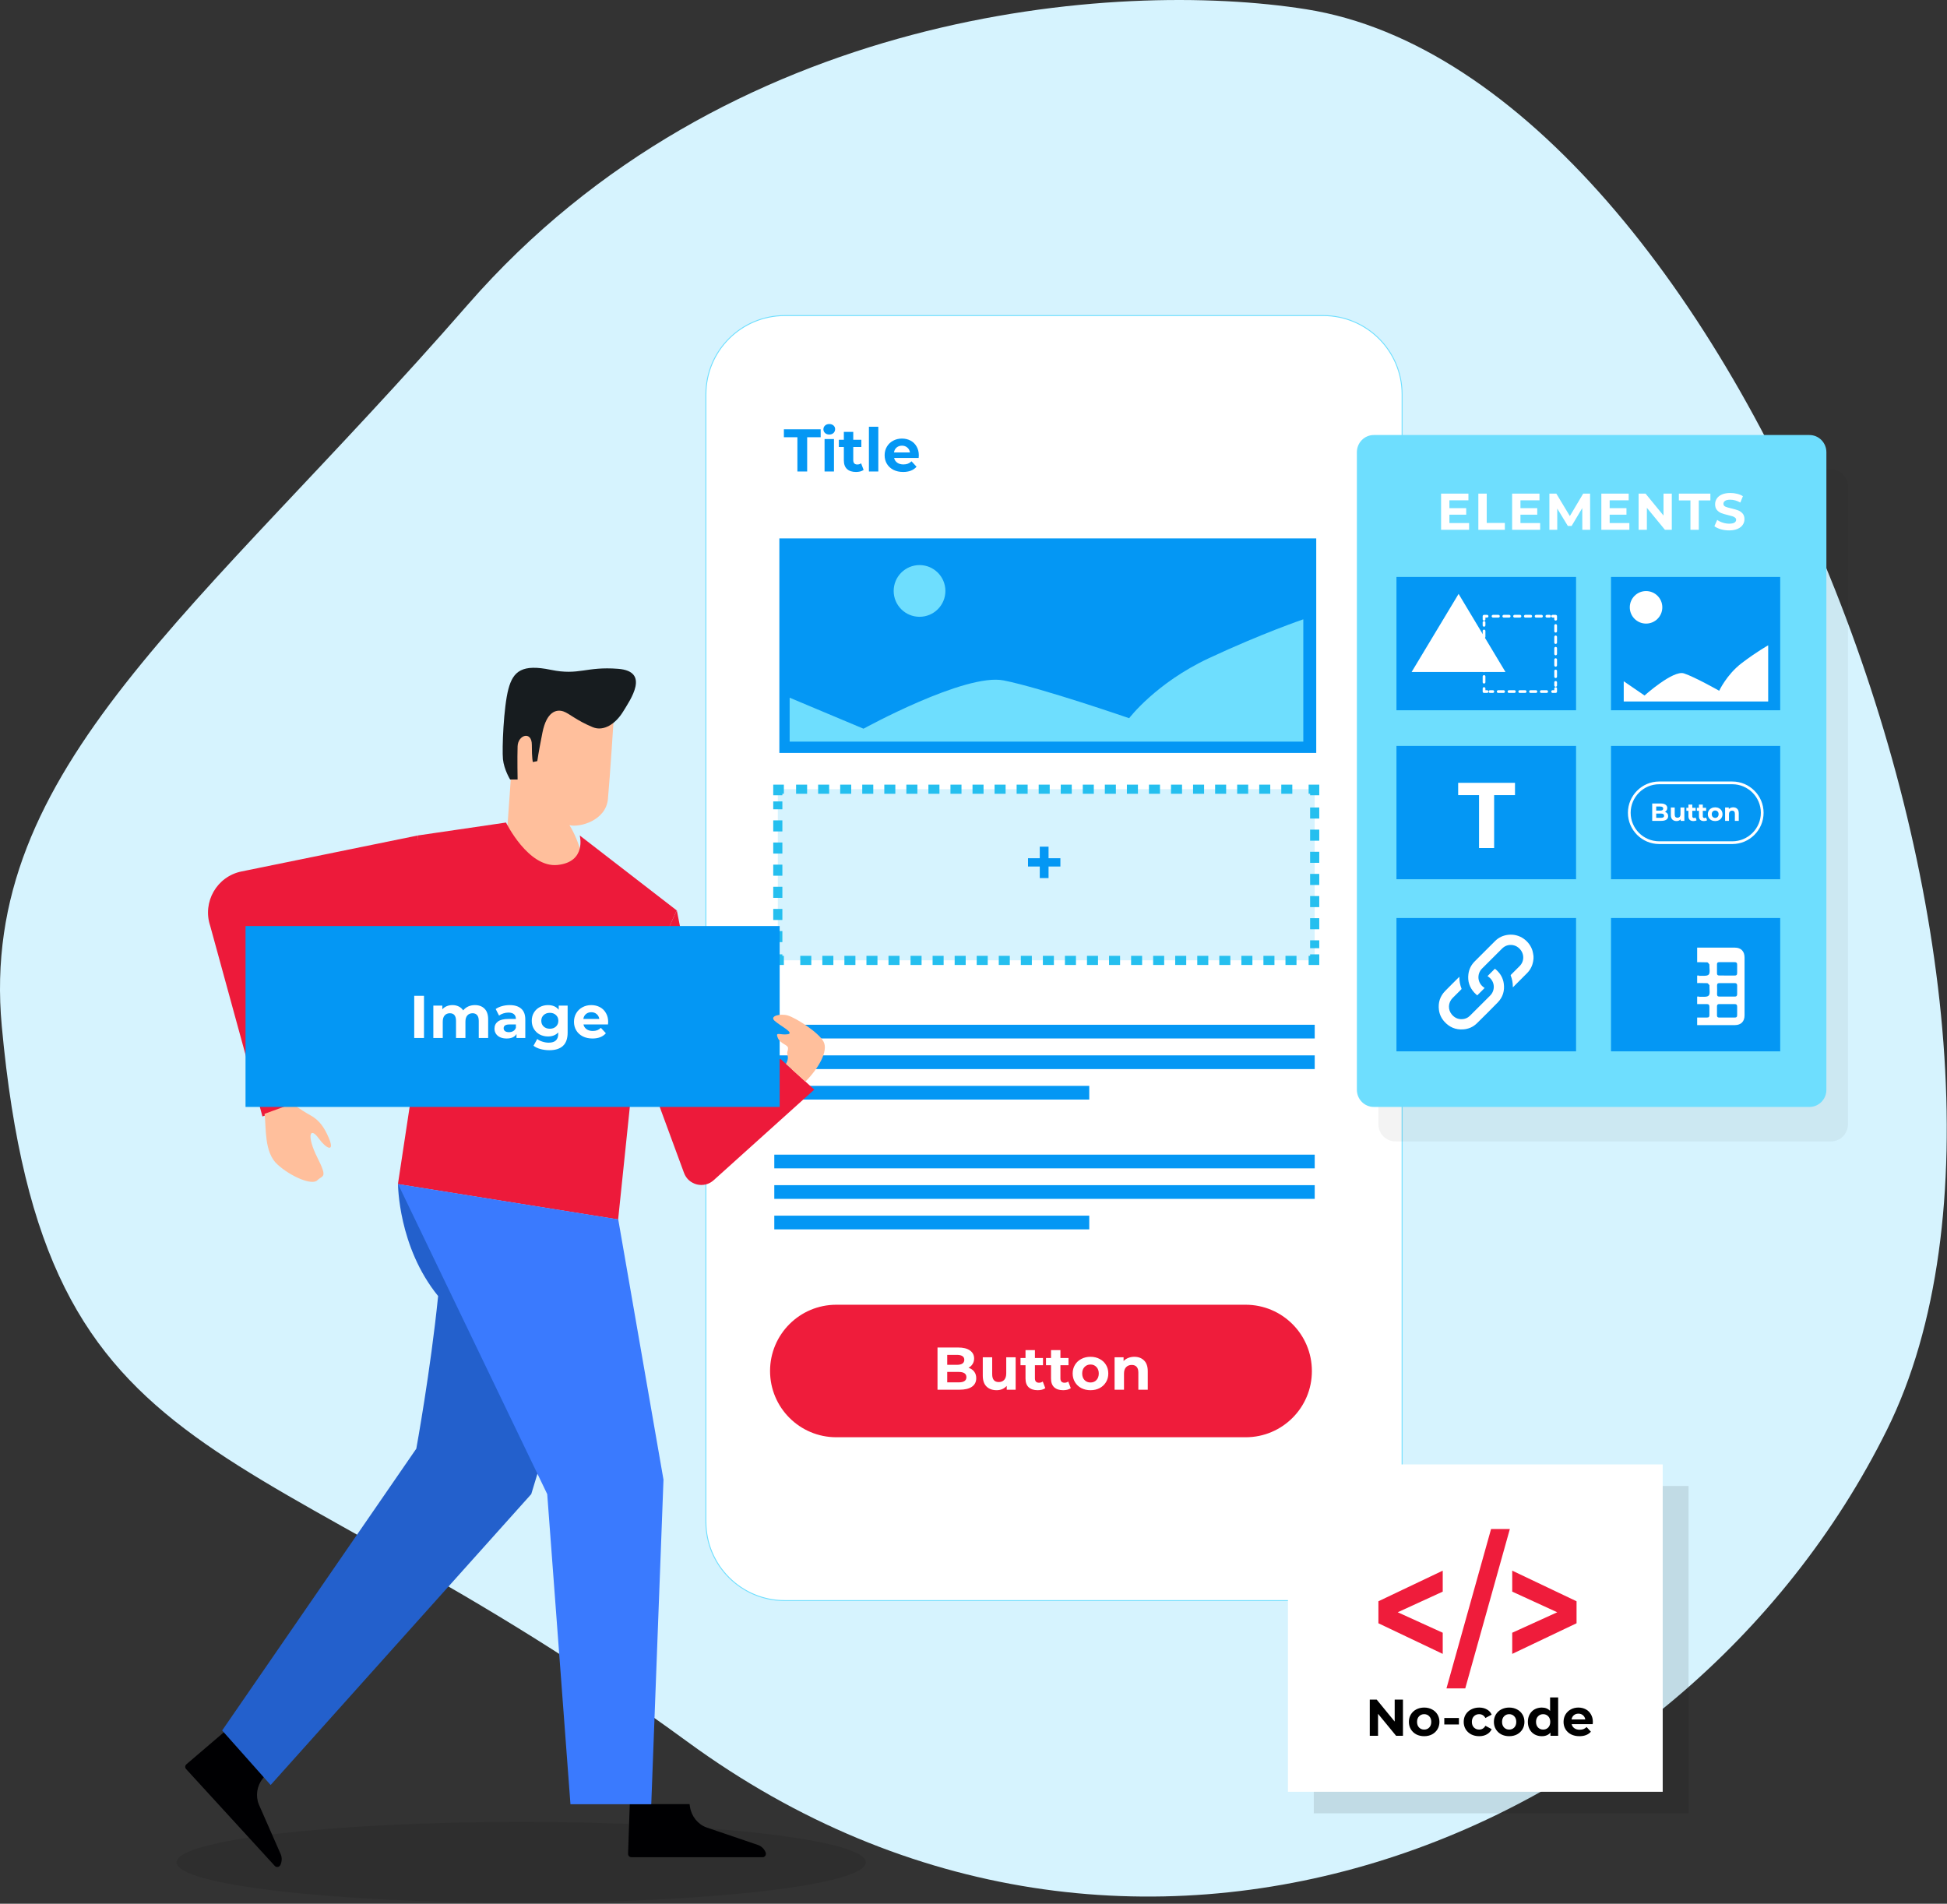 <?xml version="1.0" encoding="UTF-8"?> <svg xmlns="http://www.w3.org/2000/svg" width="452" height="442" viewBox="0 0 452 442" fill="none"><rect x="0" y="0" width="452" height="442" fill="#333333" stroke="none"/> <path d="M303.229 2.15C258.995 -4.856 168.386 2.15 108.607 70.727C46.342 142.156 -5.127 178.226 0.409 238.202C10.335 345.748 56.984 329.33 159.606 404.399C262.229 479.468 390.452 428.033 438.081 331.917C485.709 235.801 403.231 17.989 303.229 2.15Z" fill="#D6F3FE"></path> <path d="M307.207 371.609H182.17C172.063 371.609 163.879 363.425 163.879 353.318V91.565C163.879 81.458 172.063 73.273 182.17 73.273H307.207C317.315 73.273 325.499 81.458 325.499 91.565V353.294C325.499 363.401 317.315 371.609 307.207 371.609Z" fill="white" stroke="#6EDEFE" stroke-width="0.212" stroke-miterlimit="10"></path> <path d="M289.197 333.69H194.153C185.64 333.69 178.77 326.795 178.77 318.306C178.77 309.794 185.664 302.923 194.153 302.923H289.174C297.686 302.923 304.557 309.817 304.557 318.306C304.581 326.795 297.686 333.69 289.197 333.69Z" fill="#EF1C3B"></path> <path d="M179.754 239.513H305.213" stroke="#0497F4" stroke-width="3.181" stroke-miterlimit="10"></path> <path d="M179.754 246.618H305.213" stroke="#0497F4" stroke-width="3.181" stroke-miterlimit="10"></path> <path d="M179.754 253.7H252.872" stroke="#0497F4" stroke-width="3.181" stroke-miterlimit="10"></path> <path d="M179.754 269.67H305.213" stroke="#0497F4" stroke-width="3.181" stroke-miterlimit="10"></path> <path d="M179.754 276.752H305.213" stroke="#0497F4" stroke-width="3.181" stroke-miterlimit="10"></path> <path d="M179.754 283.834H252.872" stroke="#0497F4" stroke-width="3.181" stroke-miterlimit="10"></path> <path d="M305.209 183.232H180.57V222.957H305.209V183.232Z" fill="#D6F3FE"></path> <path d="M305.208 221.573V222.98H303.801" stroke="#25BFEF" stroke-width="2.121" stroke-miterlimit="10"></path> <path d="M300.986 222.98H183.406" stroke="#25BFEF" stroke-width="2.121" stroke-miterlimit="10" stroke-dasharray="2.56 2.56"></path> <path d="M181.977 222.98H180.57V221.573" stroke="#25BFEF" stroke-width="2.121" stroke-miterlimit="10"></path> <path d="M180.57 218.736V186.069" stroke="#25BFEF" stroke-width="2.121" stroke-miterlimit="10" stroke-dasharray="2.57 2.57"></path> <path d="M180.57 184.639V183.232H181.977" stroke="#25BFEF" stroke-width="2.121" stroke-miterlimit="10"></path> <path d="M184.812 183.232H302.393" stroke="#25BFEF" stroke-width="2.121" stroke-miterlimit="10" stroke-dasharray="2.56 2.56"></path> <path d="M303.801 183.232H305.208V184.639" stroke="#25BFEF" stroke-width="2.121" stroke-miterlimit="10"></path> <path d="M305.207 187.477V220.143" stroke="#25BFEF" stroke-width="2.121" stroke-miterlimit="10" stroke-dasharray="2.57 2.57"></path> <path d="M185.118 101.515H181.982V99.667H190.522V101.515H187.386V109.467H185.118V101.515ZM191.424 101.935H193.608V109.467H191.424V101.935ZM192.516 100.885C192.115 100.885 191.788 100.768 191.536 100.535C191.284 100.301 191.158 100.012 191.158 99.667C191.158 99.322 191.284 99.032 191.536 98.799C191.788 98.566 192.115 98.449 192.516 98.449C192.917 98.449 193.244 98.561 193.496 98.785C193.748 99.009 193.874 99.289 193.874 99.625C193.874 99.989 193.748 100.292 193.496 100.535C193.244 100.768 192.917 100.885 192.516 100.885ZM200.493 109.103C200.278 109.261 200.012 109.383 199.695 109.467C199.387 109.541 199.06 109.579 198.715 109.579C197.819 109.579 197.124 109.35 196.629 108.893C196.144 108.435 195.901 107.763 195.901 106.877V103.783H194.739V102.103H195.901V100.269H198.085V102.103H199.961V103.783H198.085V106.849C198.085 107.166 198.164 107.413 198.323 107.591C198.491 107.759 198.724 107.843 199.023 107.843C199.368 107.843 199.662 107.749 199.905 107.563L200.493 109.103ZM201.719 99.079H203.903V109.467H201.719V99.079ZM213.308 105.729C213.308 105.757 213.294 105.953 213.266 106.317H207.568C207.671 106.783 207.913 107.152 208.296 107.423C208.679 107.693 209.155 107.829 209.724 107.829C210.116 107.829 210.461 107.773 210.76 107.661C211.068 107.539 211.353 107.353 211.614 107.101L212.776 108.361C212.067 109.173 211.031 109.579 209.668 109.579C208.819 109.579 208.067 109.415 207.414 109.089C206.761 108.753 206.257 108.291 205.902 107.703C205.547 107.115 205.37 106.447 205.37 105.701C205.37 104.963 205.543 104.301 205.888 103.713C206.243 103.115 206.723 102.653 207.33 102.327C207.946 101.991 208.632 101.823 209.388 101.823C210.125 101.823 210.793 101.981 211.39 102.299C211.987 102.616 212.454 103.073 212.79 103.671C213.135 104.259 213.308 104.945 213.308 105.729ZM209.402 103.475C208.907 103.475 208.492 103.615 208.156 103.895C207.82 104.175 207.615 104.557 207.54 105.043H211.25C211.175 104.567 210.97 104.189 210.634 103.909C210.298 103.619 209.887 103.475 209.402 103.475Z" fill="#0497F4"></path> <path d="M224.842 317.559C225.402 317.737 225.841 318.035 226.158 318.455C226.476 318.866 226.634 319.375 226.634 319.981C226.634 320.84 226.298 321.503 225.626 321.969C224.964 322.427 223.993 322.655 222.714 322.655H217.646V312.855H222.434C223.629 312.855 224.544 313.084 225.178 313.541C225.822 313.999 226.144 314.619 226.144 315.403C226.144 315.879 226.028 316.304 225.794 316.677C225.57 317.051 225.253 317.345 224.842 317.559ZM219.9 314.563V316.873H222.154C222.714 316.873 223.139 316.775 223.428 316.579C223.718 316.383 223.862 316.094 223.862 315.711C223.862 315.329 223.718 315.044 223.428 314.857C223.139 314.661 222.714 314.563 222.154 314.563H219.9ZM222.546 320.947C223.144 320.947 223.592 320.849 223.89 320.653C224.198 320.457 224.352 320.154 224.352 319.743C224.352 318.931 223.75 318.525 222.546 318.525H219.9V320.947H222.546ZM235.785 315.123V322.655H233.713V321.759C233.424 322.086 233.079 322.338 232.677 322.515C232.276 322.683 231.842 322.767 231.375 322.767C230.386 322.767 229.602 322.483 229.023 321.913C228.445 321.344 228.155 320.499 228.155 319.379V315.123H230.339V319.057C230.339 320.271 230.848 320.877 231.865 320.877C232.388 320.877 232.808 320.709 233.125 320.373C233.443 320.028 233.601 319.519 233.601 318.847V315.123H235.785ZM242.667 322.291C242.452 322.45 242.186 322.571 241.869 322.655C241.561 322.73 241.234 322.767 240.889 322.767C239.993 322.767 239.297 322.539 238.803 322.081C238.317 321.624 238.075 320.952 238.075 320.065V316.971H236.913V315.291H238.075V313.457H240.259V315.291H242.135V316.971H240.259V320.037C240.259 320.355 240.338 320.602 240.497 320.779C240.665 320.947 240.898 321.031 241.197 321.031C241.542 321.031 241.836 320.938 242.079 320.751L242.667 322.291ZM248.587 322.291C248.372 322.45 248.106 322.571 247.789 322.655C247.481 322.73 247.154 322.767 246.809 322.767C245.913 322.767 245.217 322.539 244.723 322.081C244.237 321.624 243.995 320.952 243.995 320.065V316.971H242.833V315.291H243.995V313.457H246.179V315.291H248.055V316.971H246.179V320.037C246.179 320.355 246.258 320.602 246.417 320.779C246.585 320.947 246.818 321.031 247.117 321.031C247.462 321.031 247.756 320.938 247.999 320.751L248.587 322.291ZM253.164 322.767C252.371 322.767 251.657 322.604 251.022 322.277C250.397 321.941 249.907 321.479 249.552 320.891C249.198 320.303 249.02 319.636 249.02 318.889C249.02 318.143 249.198 317.475 249.552 316.887C249.907 316.299 250.397 315.842 251.022 315.515C251.657 315.179 252.371 315.011 253.164 315.011C253.958 315.011 254.667 315.179 255.292 315.515C255.918 315.842 256.408 316.299 256.762 316.887C257.117 317.475 257.294 318.143 257.294 318.889C257.294 319.636 257.117 320.303 256.762 320.891C256.408 321.479 255.918 321.941 255.292 322.277C254.667 322.604 253.958 322.767 253.164 322.767ZM253.164 320.975C253.724 320.975 254.182 320.789 254.536 320.415C254.9 320.033 255.082 319.524 255.082 318.889C255.082 318.255 254.9 317.751 254.536 317.377C254.182 316.995 253.724 316.803 253.164 316.803C252.604 316.803 252.142 316.995 251.778 317.377C251.414 317.751 251.232 318.255 251.232 318.889C251.232 319.524 251.414 320.033 251.778 320.415C252.142 320.789 252.604 320.975 253.164 320.975ZM263.332 315.011C264.265 315.011 265.017 315.291 265.586 315.851C266.165 316.411 266.454 317.242 266.454 318.343V322.655H264.27V318.679C264.27 318.082 264.139 317.639 263.878 317.349C263.617 317.051 263.239 316.901 262.744 316.901C262.193 316.901 261.755 317.074 261.428 317.419C261.101 317.755 260.938 318.259 260.938 318.931V322.655H258.754V315.123H260.84V316.005C261.129 315.688 261.489 315.445 261.918 315.277C262.347 315.1 262.819 315.011 263.332 315.011Z" fill="white"></path> <path d="M246.171 201.182H243.423V203.867H241.386V201.182H238.655V199.256H241.386V196.572H243.423V199.256H246.171V201.182Z" fill="#0497F4"></path> <path d="M305.568 125.005H180.93V174.814H305.568V125.005Z" fill="#0497F4"></path> <path d="M392 345H305V421H392V345Z" fill="black" fill-opacity="0.1"></path> <path d="M386 340H299V416H386V340Z" fill="white"></path> <path d="M325.7 394.6V403H324.104L319.916 397.9V403H317.996V394.6H319.604L323.78 399.7V394.6H325.7ZM330.627 403.096C329.947 403.096 329.335 402.956 328.791 402.676C328.255 402.388 327.835 401.992 327.531 401.488C327.227 400.984 327.075 400.412 327.075 399.772C327.075 399.132 327.227 398.56 327.531 398.056C327.835 397.552 328.255 397.16 328.791 396.88C329.335 396.592 329.947 396.448 330.627 396.448C331.307 396.448 331.915 396.592 332.451 396.88C332.987 397.16 333.407 397.552 333.711 398.056C334.015 398.56 334.167 399.132 334.167 399.772C334.167 400.412 334.015 400.984 333.711 401.488C333.407 401.992 332.987 402.388 332.451 402.676C331.915 402.956 331.307 403.096 330.627 403.096ZM330.627 401.56C331.107 401.56 331.499 401.4 331.803 401.08C332.115 400.752 332.271 400.316 332.271 399.772C332.271 399.228 332.115 398.796 331.803 398.476C331.499 398.148 331.107 397.984 330.627 397.984C330.147 397.984 329.751 398.148 329.439 398.476C329.127 398.796 328.971 399.228 328.971 399.772C328.971 400.316 329.127 400.752 329.439 401.08C329.751 401.4 330.147 401.56 330.627 401.56ZM335.296 398.872H338.692V400.372H335.296V398.872ZM343.402 403.096C342.714 403.096 342.094 402.956 341.542 402.676C340.998 402.388 340.57 401.992 340.258 401.488C339.954 400.984 339.802 400.412 339.802 399.772C339.802 399.132 339.954 398.56 340.258 398.056C340.57 397.552 340.998 397.16 341.542 396.88C342.094 396.592 342.714 396.448 343.402 396.448C344.082 396.448 344.674 396.592 345.178 396.88C345.69 397.16 346.062 397.564 346.294 398.092L344.842 398.872C344.506 398.28 344.022 397.984 343.39 397.984C342.902 397.984 342.498 398.144 342.178 398.464C341.858 398.784 341.698 399.22 341.698 399.772C341.698 400.324 341.858 400.76 342.178 401.08C342.498 401.4 342.902 401.56 343.39 401.56C344.03 401.56 344.514 401.264 344.842 400.672L346.294 401.464C346.062 401.976 345.69 402.376 345.178 402.664C344.674 402.952 344.082 403.096 343.402 403.096ZM350.362 403.096C349.682 403.096 349.07 402.956 348.526 402.676C347.99 402.388 347.57 401.992 347.266 401.488C346.962 400.984 346.81 400.412 346.81 399.772C346.81 399.132 346.962 398.56 347.266 398.056C347.57 397.552 347.99 397.16 348.526 396.88C349.07 396.592 349.682 396.448 350.362 396.448C351.042 396.448 351.65 396.592 352.186 396.88C352.722 397.16 353.142 397.552 353.446 398.056C353.75 398.56 353.902 399.132 353.902 399.772C353.902 400.412 353.75 400.984 353.446 401.488C353.142 401.992 352.722 402.388 352.186 402.676C351.65 402.956 351.042 403.096 350.362 403.096ZM350.362 401.56C350.842 401.56 351.234 401.4 351.538 401.08C351.85 400.752 352.006 400.316 352.006 399.772C352.006 399.228 351.85 398.796 351.538 398.476C351.234 398.148 350.842 397.984 350.362 397.984C349.882 397.984 349.486 398.148 349.174 398.476C348.862 398.796 348.706 399.228 348.706 399.772C348.706 400.316 348.862 400.752 349.174 401.08C349.486 401.4 349.882 401.56 350.362 401.56ZM361.729 394.096V403H359.941V402.256C359.477 402.816 358.805 403.096 357.925 403.096C357.317 403.096 356.765 402.96 356.269 402.688C355.781 402.416 355.397 402.028 355.117 401.524C354.837 401.02 354.697 400.436 354.697 399.772C354.697 399.108 354.837 398.524 355.117 398.02C355.397 397.516 355.781 397.128 356.269 396.856C356.765 396.584 357.317 396.448 357.925 396.448C358.749 396.448 359.393 396.708 359.857 397.228V394.096H361.729ZM358.249 401.56C358.721 401.56 359.113 401.4 359.425 401.08C359.737 400.752 359.893 400.316 359.893 399.772C359.893 399.228 359.737 398.796 359.425 398.476C359.113 398.148 358.721 397.984 358.249 397.984C357.769 397.984 357.373 398.148 357.061 398.476C356.749 398.796 356.593 399.228 356.593 399.772C356.593 400.316 356.749 400.752 357.061 401.08C357.373 401.4 357.769 401.56 358.249 401.56ZM369.786 399.796C369.786 399.82 369.774 399.988 369.75 400.3H364.866C364.954 400.7 365.162 401.016 365.49 401.248C365.818 401.48 366.226 401.596 366.714 401.596C367.05 401.596 367.346 401.548 367.602 401.452C367.866 401.348 368.11 401.188 368.334 400.972L369.33 402.052C368.722 402.748 367.834 403.096 366.666 403.096C365.938 403.096 365.294 402.956 364.734 402.676C364.174 402.388 363.742 401.992 363.438 401.488C363.134 400.984 362.982 400.412 362.982 399.772C362.982 399.14 363.13 398.572 363.426 398.068C363.73 397.556 364.142 397.16 364.662 396.88C365.19 396.592 365.778 396.448 366.426 396.448C367.058 396.448 367.63 396.584 368.142 396.856C368.654 397.128 369.054 397.52 369.342 398.032C369.638 398.536 369.786 399.124 369.786 399.796ZM366.438 397.864C366.014 397.864 365.658 397.984 365.37 398.224C365.082 398.464 364.906 398.792 364.842 399.208H368.022C367.958 398.8 367.782 398.476 367.494 398.236C367.206 397.988 366.854 397.864 366.438 397.864Z" fill="black"></path> <path d="M334.933 369.532L324.486 374.324L334.933 379.077V383.987L320 376.877V371.771L334.933 364.662V369.532Z" fill="#EF1C3B"></path> <path d="M346.153 355H350.514L340.161 392H335.8L346.153 355Z" fill="#EF1C3B"></path> <path d="M366 371.771V376.877L351.067 383.987V379.077L361.514 374.324L351.067 369.532V364.662L366 371.771Z" fill="#EF1C3B"></path> <path d="M213.472 143.203C216.788 143.203 219.475 140.515 219.475 137.2C219.475 133.884 216.788 131.196 213.472 131.196C210.157 131.196 207.469 133.884 207.469 137.2C207.469 140.515 210.157 143.203 213.472 143.203Z" fill="#6EDEFE"></path> <path d="M183.32 161.987V172.187H302.565V143.789C302.565 143.789 292.974 147.049 280.639 152.817C268.304 158.586 262.137 166.747 262.137 166.747C262.137 166.747 241.923 159.759 233.012 157.977C224.1 156.194 200.463 169.186 200.463 169.186L183.32 161.987Z" fill="#6EDEFE"></path> <path d="M160.087 418.885L160.181 419.518C160.533 421.723 162.01 423.552 164.003 424.279L175.986 428.359C176.784 428.641 177.417 429.274 177.745 430.071C177.956 430.61 177.604 431.197 177.042 431.197H146.58C146.134 431.197 145.782 430.821 145.806 430.352L146.204 418.862H160.087V418.885Z" fill="#000002"></path> <path d="M61.423 412.389L61.024 412.882C59.641 414.617 59.289 416.939 60.086 418.932L65.175 430.517C65.503 431.29 65.457 432.182 65.105 432.979C64.87 433.495 64.167 433.635 63.792 433.213L43.202 410.724C42.897 410.396 42.944 409.88 43.296 409.599L52.02 402.142L61.423 412.389Z" fill="#000002"></path> <path d="M117.821 191.581L118.853 177.112L121.761 161.401L136.863 159.267L142.515 166.278C142.515 166.278 141.6 180.466 141.131 185.508C140.662 190.549 134.542 192.167 132.197 191.581C134.776 195.591 135.949 201.993 135.949 201.993C135.949 201.993 132.126 209.474 130.907 209.474C129.687 209.474 108.629 200.328 108.629 200.328L117.821 191.581Z" fill="#FFBF9C"></path> <path d="M96.996 193.973L98.825 216.485L63.931 218.549L69.207 256.233L60.929 259.212L48.805 214.984C46.929 209.426 50.353 203.47 56.098 202.321L96.996 193.973Z" fill="#ED1A3A"></path> <path d="M96.999 193.973V244.438L92.379 274.923L143.501 283.131L149.129 228.961L157.102 211.373L134.59 193.973C134.59 193.973 136.231 200.117 129.43 200.82C122.63 201.524 117.471 190.971 117.471 190.971L96.999 193.973Z" fill="#ED1A3A"></path> <path d="M157.124 211.35L166.035 256.468L181.16 245.822L189.039 252.974L165.683 274.009C163.432 276.049 159.82 275.158 158.788 272.297L145.586 236.441L157.124 211.35Z" fill="#ED1A3A"></path> <path d="M92.401 274.899C92.401 274.899 92.401 289.462 101.711 300.906C99.952 318.283 96.646 336.339 96.646 336.339L51.574 401.766L62.83 414.429L123.332 346.892L137.637 299.757L92.401 274.899Z" fill="#2360CC"></path> <path d="M61.422 258.602C61.821 261.744 61.281 267.513 64.377 270.327C67.472 273.165 72.42 275.275 73.663 274.032C74.906 272.789 76.149 273.68 73.663 268.732C71.177 263.784 71.881 261.392 73.991 264.3C75.703 266.692 77.814 267.701 76.336 264.207C75.351 261.908 74.226 260.126 72.092 258.954C69.629 257.594 67.918 256.233 67.918 256.233L61.422 258.602Z" fill="#FFBF9C"></path> <path d="M92.402 274.899L127.039 346.892L132.432 418.885H151.192L154.03 343.539L143.524 283.107L92.402 274.899Z" fill="#3A7AFE"></path> <path d="M181 215H57V257H181V215Z" fill="#0497F4"></path> <path d="M96.162 231.2H98.43V241H96.162V231.2ZM110.248 233.356C111.19 233.356 111.937 233.636 112.488 234.196C113.048 234.746 113.328 235.577 113.328 236.688V241H111.144V237.024C111.144 236.426 111.018 235.983 110.766 235.694C110.523 235.395 110.173 235.246 109.716 235.246C109.202 235.246 108.796 235.414 108.498 235.75C108.199 236.076 108.05 236.566 108.05 237.22V241H105.866V237.024C105.866 235.838 105.39 235.246 104.438 235.246C103.934 235.246 103.532 235.414 103.234 235.75C102.935 236.076 102.786 236.566 102.786 237.22V241H100.602V233.468H102.688V234.336C102.968 234.018 103.308 233.776 103.71 233.608C104.12 233.44 104.568 233.356 105.054 233.356C105.586 233.356 106.066 233.463 106.496 233.678C106.925 233.883 107.27 234.186 107.532 234.588C107.84 234.196 108.227 233.892 108.694 233.678C109.17 233.463 109.688 233.356 110.248 233.356ZM118.323 233.356C119.49 233.356 120.386 233.636 121.011 234.196C121.637 234.746 121.949 235.582 121.949 236.702V241H119.905V240.062C119.495 240.762 118.729 241.112 117.609 241.112C117.031 241.112 116.527 241.014 116.097 240.818C115.677 240.622 115.355 240.351 115.131 240.006C114.907 239.66 114.795 239.268 114.795 238.83C114.795 238.13 115.057 237.579 115.579 237.178C116.111 236.776 116.928 236.576 118.029 236.576H119.765C119.765 236.1 119.621 235.736 119.331 235.484C119.042 235.222 118.608 235.092 118.029 235.092C117.628 235.092 117.231 235.157 116.839 235.288C116.457 235.409 116.13 235.577 115.859 235.792L115.075 234.266C115.486 233.976 115.976 233.752 116.545 233.594C117.124 233.435 117.717 233.356 118.323 233.356ZM118.155 239.642C118.529 239.642 118.86 239.558 119.149 239.39C119.439 239.212 119.644 238.956 119.765 238.62V237.85H118.267C117.371 237.85 116.923 238.144 116.923 238.732C116.923 239.012 117.031 239.236 117.245 239.404C117.469 239.562 117.773 239.642 118.155 239.642ZM131.778 233.468V239.74C131.778 241.121 131.419 242.148 130.7 242.82C129.981 243.492 128.931 243.828 127.55 243.828C126.822 243.828 126.131 243.739 125.478 243.562C124.825 243.384 124.283 243.128 123.854 242.792L124.722 241.224C125.039 241.485 125.441 241.69 125.926 241.84C126.411 241.998 126.897 242.078 127.382 242.078C128.138 242.078 128.693 241.905 129.048 241.56C129.412 241.224 129.594 240.71 129.594 240.02V239.698C129.025 240.323 128.231 240.636 127.214 240.636C126.523 240.636 125.889 240.486 125.31 240.188C124.741 239.88 124.288 239.45 123.952 238.9C123.616 238.349 123.448 237.714 123.448 236.996C123.448 236.277 123.616 235.642 123.952 235.092C124.288 234.541 124.741 234.116 125.31 233.818C125.889 233.51 126.523 233.356 127.214 233.356C128.306 233.356 129.137 233.715 129.706 234.434V233.468H131.778ZM127.648 238.844C128.227 238.844 128.698 238.676 129.062 238.34C129.435 237.994 129.622 237.546 129.622 236.996C129.622 236.445 129.435 236.002 129.062 235.666C128.698 235.32 128.227 235.148 127.648 235.148C127.069 235.148 126.593 235.32 126.22 235.666C125.847 236.002 125.66 236.445 125.66 236.996C125.66 237.546 125.847 237.994 126.22 238.34C126.593 238.676 127.069 238.844 127.648 238.844ZM141.189 237.262C141.189 237.29 141.175 237.486 141.147 237.85H135.449C135.551 238.316 135.794 238.685 136.177 238.956C136.559 239.226 137.035 239.362 137.605 239.362C137.997 239.362 138.342 239.306 138.641 239.194C138.949 239.072 139.233 238.886 139.495 238.634L140.657 239.894C139.947 240.706 138.911 241.112 137.549 241.112C136.699 241.112 135.948 240.948 135.295 240.622C134.641 240.286 134.137 239.824 133.783 239.236C133.428 238.648 133.251 237.98 133.251 237.234C133.251 236.496 133.423 235.834 133.769 235.246C134.123 234.648 134.604 234.186 135.211 233.86C135.827 233.524 136.513 233.356 137.269 233.356C138.006 233.356 138.673 233.514 139.271 233.832C139.868 234.149 140.335 234.606 140.671 235.204C141.016 235.792 141.189 236.478 141.189 237.262ZM137.283 235.008C136.788 235.008 136.373 235.148 136.037 235.428C135.701 235.708 135.495 236.09 135.421 236.576H139.131C139.056 236.1 138.851 235.722 138.515 235.442C138.179 235.152 137.768 235.008 137.283 235.008Z" fill="white"></path> <path d="M118.427 180.981H120.162C120.162 180.981 120.068 175.939 120.162 173.266C120.256 170.593 123.469 169.631 123.469 172.938C123.469 176.244 123.703 176.924 123.703 176.924L124.735 176.713C124.735 176.713 124.97 174.884 125.931 170.077C126.893 165.27 129.12 164.589 130.809 165.176C132.169 165.645 133.763 167.239 137.609 168.834C140.165 169.889 142.909 168.037 144.621 165.27C146.309 162.502 151.023 155.866 143.495 155.28C135.968 154.693 134.467 156.874 127.877 155.514C121.288 154.154 119.154 155.749 118.028 159.97C116.903 164.191 116.527 173.852 116.762 176.268C117.02 178.707 118.427 180.981 118.427 180.981Z" fill="#171C1F"></path> <path d="M186.976 251.121C189.931 248.166 192.393 244.015 191.173 241.811C189.954 239.607 184.725 236.324 182.942 235.784C181.16 235.245 178.534 235.878 179.847 237.027C181.16 238.176 184.56 239.865 182.849 240.123C181.16 240.381 179.941 239.419 180.55 240.92C181.16 242.421 182.942 242.515 182.942 243.359C182.942 244.203 182.591 244.109 182.849 245.071C183.106 246.056 182.45 247.017 182.45 247.017L186.976 251.121Z" fill="#FFBF9C"></path> <path opacity="0.05" d="M425.07 265H323.93C321.754 265 320 263.213 320 260.998V113.001C320 110.786 321.754 109 323.93 109H425.07C427.246 109 429 110.786 429 113.001V261.022C429 263.213 427.246 265 425.07 265Z" fill="black"></path> <path d="M420.07 257H318.93C316.754 257 315 255.213 315 252.998V105.001C315 102.786 316.754 101 318.93 101H420.07C422.246 101 424 102.786 424 105.001V253.022C424 255.213 422.246 257 420.07 257Z" fill="#6EDEFE"></path> <path d="M341.055 121.44V123H334.551V114.6H340.899V116.16H336.483V117.984H340.383V119.496H336.483V121.44H341.055ZM343.201 114.6H345.145V121.416H349.357V123H343.201V114.6ZM357.548 121.44V123H351.044V114.6H357.392V116.16H352.976V117.984H356.876V119.496H352.976V121.44H357.548ZM367.338 123L367.326 117.96L364.854 122.112H363.978L361.518 118.068V123H359.694V114.6H361.302L364.446 119.82L367.542 114.6H369.138L369.162 123H367.338ZM378.259 121.44V123H371.755V114.6H378.103V116.16H373.687V117.984H377.587V119.496H373.687V121.44H378.259ZM388.11 114.6V123H386.514L382.326 117.9V123H380.406V114.6H382.014L386.19 119.7V114.6H388.11ZM392.438 116.184H389.75V114.6H397.07V116.184H394.382V123H392.438V116.184ZM401.417 123.144C400.753 123.144 400.109 123.056 399.485 122.88C398.869 122.696 398.373 122.46 397.997 122.172L398.657 120.708C399.017 120.972 399.445 121.184 399.941 121.344C400.437 121.504 400.933 121.584 401.429 121.584C401.981 121.584 402.389 121.504 402.653 121.344C402.917 121.176 403.049 120.956 403.049 120.684C403.049 120.484 402.969 120.32 402.809 120.192C402.657 120.056 402.457 119.948 402.209 119.868C401.969 119.788 401.641 119.7 401.225 119.604C400.585 119.452 400.061 119.3 399.653 119.148C399.245 118.996 398.893 118.752 398.597 118.416C398.309 118.08 398.165 117.632 398.165 117.072C398.165 116.584 398.297 116.144 398.561 115.752C398.825 115.352 399.221 115.036 399.749 114.804C400.285 114.572 400.937 114.456 401.705 114.456C402.241 114.456 402.765 114.52 403.277 114.648C403.789 114.776 404.237 114.96 404.621 115.2L404.021 116.676C403.245 116.236 402.469 116.016 401.693 116.016C401.149 116.016 400.745 116.104 400.481 116.28C400.225 116.456 400.097 116.688 400.097 116.976C400.097 117.264 400.245 117.48 400.541 117.624C400.845 117.76 401.305 117.896 401.921 118.032C402.561 118.184 403.085 118.336 403.493 118.488C403.901 118.64 404.249 118.88 404.537 119.208C404.833 119.536 404.981 119.98 404.981 120.54C404.981 121.02 404.845 121.46 404.573 121.86C404.309 122.252 403.909 122.564 403.373 122.796C402.837 123.028 402.185 123.144 401.417 123.144Z" fill="white"></path> <path d="M365.886 133.947H324.191V164.902H365.886V133.947Z" fill="#0497F4"></path> <path d="M413.279 133.947H374V164.902H413.279V133.947Z" fill="#0497F4"></path> <path d="M365.886 173.18H324.191V204.134H365.886V173.18Z" fill="#0497F4"></path> <path d="M413.279 173.18H374V204.134H413.279V173.18Z" fill="#0497F4"></path> <path d="M365.886 213.139H324.191V244.094H365.886V213.139Z" fill="#0497F4"></path> <path d="M355.988 221.864C355.92 221.505 355.884 221.136 355.783 220.786C355.139 218.556 352.852 216.701 350.095 217.04C348.934 217.181 347.923 217.651 347.094 218.473C345.504 220.047 343.923 221.633 342.344 223.221C341.525 224.045 341.031 225.042 340.889 226.199C340.691 227.814 341.141 229.233 342.239 230.437C342.461 230.682 342.719 230.893 342.939 231.102C343.528 230.514 344.096 229.945 344.662 229.379C344.644 229.368 344.613 229.348 344.581 229.328C342.877 228.2 342.847 226.06 344.085 224.845C345.632 223.324 347.157 221.777 348.695 220.245C349.392 219.551 350.232 219.275 351.206 219.427C352.509 219.632 353.591 220.867 353.625 222.185C353.645 223.014 353.36 223.722 352.774 224.31C352.102 224.984 351.431 225.656 350.757 226.327C350.708 226.377 350.688 226.415 350.717 226.489C351.047 227.331 351.209 228.205 351.209 229.108C351.209 229.144 351.209 229.177 351.209 229.236C351.249 229.2 351.269 229.184 351.287 229.166C352.367 228.086 353.452 227.012 354.523 225.925C355.271 225.166 355.736 224.254 355.92 223.203C355.956 223.001 355.976 222.799 356.006 222.594C356.006 222.385 356.006 222.174 356.006 221.965C355.999 221.929 355.992 221.896 355.988 221.864Z" fill="white"></path> <path d="M347.426 225.231C347.3 225.117 347.165 225.009 347.044 224.908C346.467 225.485 345.901 226.051 345.328 226.624C345.351 226.637 345.373 226.651 345.393 226.666C347.136 227.792 347.17 229.968 345.903 231.183C345.252 231.808 344.625 232.457 343.988 233.095C343.067 234.015 342.151 234.941 341.221 235.853C340.711 236.354 340.082 236.607 339.37 236.625C338.434 236.65 337.672 236.273 337.066 235.57C336.087 234.433 336.159 232.78 337.23 231.706C337.901 231.033 338.575 230.363 339.247 229.692C339.289 229.649 339.325 229.618 339.296 229.541C338.957 228.683 338.791 227.792 338.798 226.869C338.798 226.848 338.795 226.828 338.791 226.788C338.753 226.821 338.728 226.842 338.705 226.864C337.632 227.935 336.549 228.996 335.492 230.08C334.306 231.3 333.837 232.776 334.05 234.46C334.18 235.484 334.6 236.39 335.287 237.164C336.46 238.485 337.926 239.118 339.696 238.993C340.929 238.905 342.005 238.431 342.883 237.564C344.509 235.961 346.13 234.357 347.718 232.722C348.897 231.507 349.335 230.017 349.104 228.346C348.931 227.109 348.349 226.073 347.426 225.231Z" fill="white"></path> <path d="M413.279 213.139H374V244.094H413.279V213.139Z" fill="#0497F4"></path> <path d="M338.615 137.887L327.711 156.014H349.496L338.615 137.887Z" fill="white"></path> <path d="M361.149 159.86V160.563H360.445" stroke="white" stroke-width="0.636" stroke-linecap="round" stroke-linejoin="round"></path> <path d="M359.062 160.563H345.906" stroke="white" stroke-width="0.636" stroke-linecap="round" stroke-linejoin="round" stroke-dasharray="1.25 1.25"></path> <path d="M345.227 160.563H344.523V159.86" stroke="white" stroke-width="0.636" stroke-linecap="round" stroke-linejoin="round"></path> <path d="M344.523 158.383V144.5" stroke="white" stroke-width="0.636" stroke-linecap="round" stroke-linejoin="round" stroke-dasharray="1.32 1.32"></path> <path d="M344.523 143.773V143.069H345.227" stroke="white" stroke-width="0.636" stroke-linecap="round" stroke-linejoin="round"></path> <path d="M346.609 143.069H359.742" stroke="white" stroke-width="0.636" stroke-linecap="round" stroke-linejoin="round" stroke-dasharray="1.25 1.25"></path> <path d="M360.445 143.069H361.149V143.773" stroke="white" stroke-width="0.636" stroke-linecap="round" stroke-linejoin="round"></path> <path d="M361.148 145.227V159.133" stroke="white" stroke-width="0.636" stroke-linecap="round" stroke-linejoin="round" stroke-dasharray="1.32 1.32"></path> <path d="M369.966 140.326C371.482 140.326 372.71 138.216 372.71 135.612C372.71 133.009 371.482 130.899 369.966 130.899C368.451 130.899 367.223 133.009 367.223 135.612C367.223 138.216 368.451 140.326 369.966 140.326Z" fill="#6EDEFE"></path> <path d="M376.953 158.171V162.861H410.487V149.823C410.487 149.823 407.79 151.324 404.32 153.973C400.849 156.623 399.114 160.375 399.114 160.375C399.114 160.375 393.439 157.163 390.93 156.342C388.42 155.521 381.784 161.478 381.784 161.478L376.953 158.171Z" fill="white"></path> <path d="M382.135 144.781C384.22 144.781 385.91 143.091 385.91 141.006C385.91 138.921 384.22 137.23 382.135 137.23C380.05 137.23 378.359 138.921 378.359 141.006C378.359 143.091 380.05 144.781 382.135 144.781Z" fill="white"></path> <path d="M343.361 184.606H338.516V181.751H351.71V184.606H346.865V196.891H343.361V184.606Z" fill="white"></path> <path d="M386.526 188.485C386.757 188.558 386.937 188.681 387.068 188.854C387.199 189.023 387.264 189.233 387.264 189.482C387.264 189.836 387.126 190.109 386.849 190.301C386.576 190.489 386.177 190.583 385.65 190.583H383.564V186.549H385.535C386.027 186.549 386.403 186.643 386.665 186.831C386.93 187.02 387.062 187.275 387.062 187.598C387.062 187.794 387.014 187.969 386.918 188.122C386.826 188.276 386.695 188.397 386.526 188.485ZM384.492 187.252V188.203H385.42C385.65 188.203 385.825 188.163 385.944 188.082C386.063 188.001 386.123 187.882 386.123 187.725C386.123 187.567 386.063 187.45 385.944 187.373C385.825 187.292 385.65 187.252 385.42 187.252H384.492ZM385.581 189.88C385.827 189.88 386.011 189.84 386.134 189.759C386.261 189.678 386.325 189.553 386.325 189.384C386.325 189.05 386.077 188.883 385.581 188.883H384.492V189.88H385.581ZM391.031 187.483V190.583H390.178V190.214C390.059 190.349 389.917 190.452 389.751 190.525C389.586 190.595 389.408 190.629 389.215 190.629C388.808 190.629 388.486 190.512 388.247 190.278C388.009 190.043 387.89 189.696 387.89 189.235V187.483H388.789V189.102C388.789 189.601 388.998 189.851 389.417 189.851C389.632 189.851 389.805 189.782 389.936 189.644C390.066 189.502 390.132 189.292 390.132 189.016V187.483H391.031ZM393.863 190.433C393.775 190.498 393.665 190.548 393.535 190.583C393.408 190.614 393.274 190.629 393.131 190.629C392.763 190.629 392.476 190.535 392.273 190.347C392.073 190.158 391.973 189.882 391.973 189.517V188.243H391.495V187.552H391.973V186.797H392.872V187.552H393.644V188.243H392.872V189.505C392.872 189.636 392.905 189.738 392.97 189.811C393.039 189.88 393.135 189.915 393.258 189.915C393.4 189.915 393.521 189.876 393.621 189.799L393.863 190.433ZM396.3 190.433C396.212 190.498 396.102 190.548 395.972 190.583C395.845 190.614 395.71 190.629 395.568 190.629C395.199 190.629 394.913 190.535 394.709 190.347C394.51 190.158 394.41 189.882 394.41 189.517V188.243H393.932V187.552H394.41V186.797H395.309V187.552H396.081V188.243H395.309V189.505C395.309 189.636 395.341 189.738 395.407 189.811C395.476 189.88 395.572 189.915 395.695 189.915C395.837 189.915 395.958 189.876 396.058 189.799L396.3 190.433ZM398.184 190.629C397.858 190.629 397.564 190.562 397.303 190.427C397.045 190.289 396.843 190.099 396.697 189.857C396.551 189.615 396.478 189.34 396.478 189.033C396.478 188.725 396.551 188.451 396.697 188.209C396.843 187.967 397.045 187.778 397.303 187.644C397.564 187.506 397.858 187.437 398.184 187.437C398.511 187.437 398.803 187.506 399.06 187.644C399.318 187.778 399.519 187.967 399.665 188.209C399.811 188.451 399.884 188.725 399.884 189.033C399.884 189.34 399.811 189.615 399.665 189.857C399.519 190.099 399.318 190.289 399.06 190.427C398.803 190.562 398.511 190.629 398.184 190.629ZM398.184 189.891C398.415 189.891 398.603 189.815 398.749 189.661C398.899 189.503 398.974 189.294 398.974 189.033C398.974 188.772 398.899 188.564 398.749 188.41C398.603 188.253 398.415 188.174 398.184 188.174C397.954 188.174 397.764 188.253 397.614 188.41C397.464 188.564 397.389 188.772 397.389 189.033C397.389 189.294 397.464 189.503 397.614 189.661C397.764 189.815 397.954 189.891 398.184 189.891ZM402.37 187.437C402.754 187.437 403.063 187.552 403.297 187.782C403.536 188.013 403.655 188.355 403.655 188.808V190.583H402.756V188.946C402.756 188.701 402.702 188.518 402.594 188.399C402.487 188.276 402.331 188.215 402.128 188.215C401.901 188.215 401.72 188.286 401.586 188.428C401.451 188.566 401.384 188.774 401.384 189.05V190.583H400.485V187.483H401.344V187.846C401.463 187.715 401.611 187.615 401.788 187.546C401.964 187.473 402.158 187.437 402.37 187.437Z" fill="white"></path> <path d="M402.162 195.645H385.183C381.361 195.645 378.242 192.526 378.242 188.704C378.242 184.881 381.361 181.762 385.183 181.762H402.162C405.984 181.762 409.103 184.881 409.103 188.704C409.103 192.526 405.984 195.645 402.162 195.645Z" stroke="white" stroke-width="0.636" stroke-miterlimit="10"></path> <path opacity="0.1" d="M121.005 441.774C165.19 441.774 201.01 437.571 201.01 432.387C201.01 427.202 165.19 423 121.005 423C76.819 423 41 427.202 41 432.387C41 437.571 76.819 441.774 121.005 441.774Z" fill="black"></path> <g clip-path="url(#clip0_356_107)"> <path d="M394.5 237.999C391.761 237.999 389.023 237.999 386.27 237.999C384.809 237.999 384 237.179 384 235.695C384 231.231 384 226.767 384 222.303C384 220.863 384.823 220.014 386.242 220.014C391.747 219.999 397.253 219.999 402.758 220.014C404.177 220.014 405 220.863 405 222.303C405 226.782 405 231.275 405 235.753C405 237.15 404.177 237.985 402.801 237.999C400.034 238.014 397.267 237.999 394.5 237.999ZM394.5 236.243C395.082 236.243 395.678 236.228 396.259 236.243C396.699 236.257 396.855 236.07 396.841 235.652C396.827 235.004 396.827 234.356 396.841 233.723C396.841 233.291 396.657 233.118 396.245 233.118C395.068 233.132 393.89 233.103 392.712 233.147C392.514 233.161 392.173 233.463 392.159 233.665C392.088 234.356 392.102 235.047 392.159 235.739C392.173 235.926 392.471 236.199 392.655 236.228C393.28 236.286 393.89 236.243 394.5 236.243ZM388.044 236.243C388.64 236.243 389.222 236.228 389.818 236.243C390.243 236.257 390.428 236.113 390.399 235.667C390.371 235.019 390.371 234.371 390.399 233.723C390.414 233.291 390.257 233.103 389.832 233.118C388.654 233.132 387.462 233.118 386.284 233.118C385.916 233.118 385.717 233.262 385.717 233.665C385.731 234.342 385.731 235.004 385.717 235.681C385.717 236.07 385.873 236.243 386.27 236.228C386.866 236.228 387.462 236.243 388.044 236.243ZM400.914 236.243C401.509 236.243 402.091 236.228 402.687 236.243C403.113 236.257 403.297 236.099 403.283 235.667C403.269 235.019 403.269 234.371 403.283 233.723C403.297 233.291 403.099 233.118 402.687 233.118C401.509 233.132 400.318 233.132 399.14 233.118C398.757 233.118 398.586 233.276 398.601 233.679C398.615 234.356 398.615 235.019 398.601 235.695C398.586 236.099 398.743 236.257 399.14 236.243C399.722 236.228 400.318 236.243 400.914 236.243ZM394.457 226.494C394.457 226.523 394.457 226.537 394.457 226.566C395.224 226.494 396.245 226.695 396.671 226.278C397.068 225.889 396.813 224.838 396.841 224.075C396.841 224.031 396.855 223.959 396.841 223.931C396.685 223.743 396.515 223.427 396.345 223.427C395.124 223.383 393.89 223.383 392.655 223.427C392.471 223.427 392.173 223.729 392.159 223.916C392.102 224.579 392.145 225.255 392.13 225.932C392.116 226.379 392.343 226.508 392.741 226.494C393.322 226.479 393.89 226.494 394.457 226.494ZM394.457 231.375C394.457 231.39 394.457 231.419 394.457 231.433C395.224 231.361 396.245 231.577 396.671 231.145C397.068 230.771 396.813 229.705 396.855 228.942C396.855 228.87 396.884 228.769 396.841 228.726C396.685 228.553 396.515 228.279 396.345 228.265C395.11 228.222 393.89 228.222 392.655 228.265C392.471 228.265 392.173 228.582 392.159 228.769C392.102 229.431 392.145 230.108 392.13 230.785C392.116 231.217 392.329 231.375 392.741 231.361C393.322 231.361 393.89 231.375 394.457 231.375ZM388.115 223.412C387.519 223.412 386.937 223.427 386.341 223.412C385.873 223.398 385.717 223.599 385.731 224.046C385.745 224.665 385.745 225.284 385.731 225.918C385.717 226.35 385.901 226.523 386.313 226.508C387.491 226.494 388.668 226.494 389.846 226.508C390.286 226.508 390.428 226.321 390.414 225.903C390.399 225.255 390.399 224.607 390.414 223.959C390.428 223.571 390.272 223.398 389.874 223.398C389.293 223.412 388.697 223.412 388.115 223.412ZM400.899 226.494C401.495 226.494 402.077 226.479 402.673 226.494C403.084 226.508 403.283 226.364 403.283 225.918C403.269 225.27 403.269 224.622 403.283 223.974C403.297 223.542 403.099 223.383 402.687 223.383C401.509 223.398 400.332 223.398 399.154 223.383C398.771 223.383 398.586 223.513 398.601 223.916C398.615 224.579 398.615 225.255 398.601 225.932C398.586 226.335 398.757 226.494 399.14 226.479C399.722 226.479 400.318 226.494 400.899 226.494ZM388.044 231.375C388.64 231.375 389.222 231.361 389.818 231.375C390.215 231.39 390.442 231.26 390.414 230.814C390.385 230.137 390.399 229.475 390.414 228.798C390.428 228.38 390.229 228.251 389.86 228.251C388.682 228.251 387.505 228.265 386.327 228.251C385.901 228.251 385.731 228.438 385.745 228.855C385.759 229.46 385.774 230.051 385.745 230.655C385.717 231.174 385.901 231.404 386.426 231.375C386.951 231.347 387.491 231.375 388.044 231.375ZM400.885 231.375C401.495 231.375 402.105 231.361 402.73 231.375C403.127 231.39 403.283 231.203 403.283 230.814C403.269 230.137 403.269 229.475 403.283 228.798C403.283 228.395 403.084 228.251 402.716 228.251C401.538 228.251 400.36 228.265 399.182 228.251C398.757 228.251 398.601 228.423 398.615 228.855C398.643 229.503 398.643 230.151 398.615 230.799C398.601 231.246 398.799 231.39 399.211 231.375C399.75 231.361 400.318 231.375 400.885 231.375Z" fill="white"></path> </g> <defs> <clipPath id="clip0_356_107"> <rect width="21" height="18" fill="white" transform="translate(394 220)"></rect> </clipPath> </defs> </svg> 